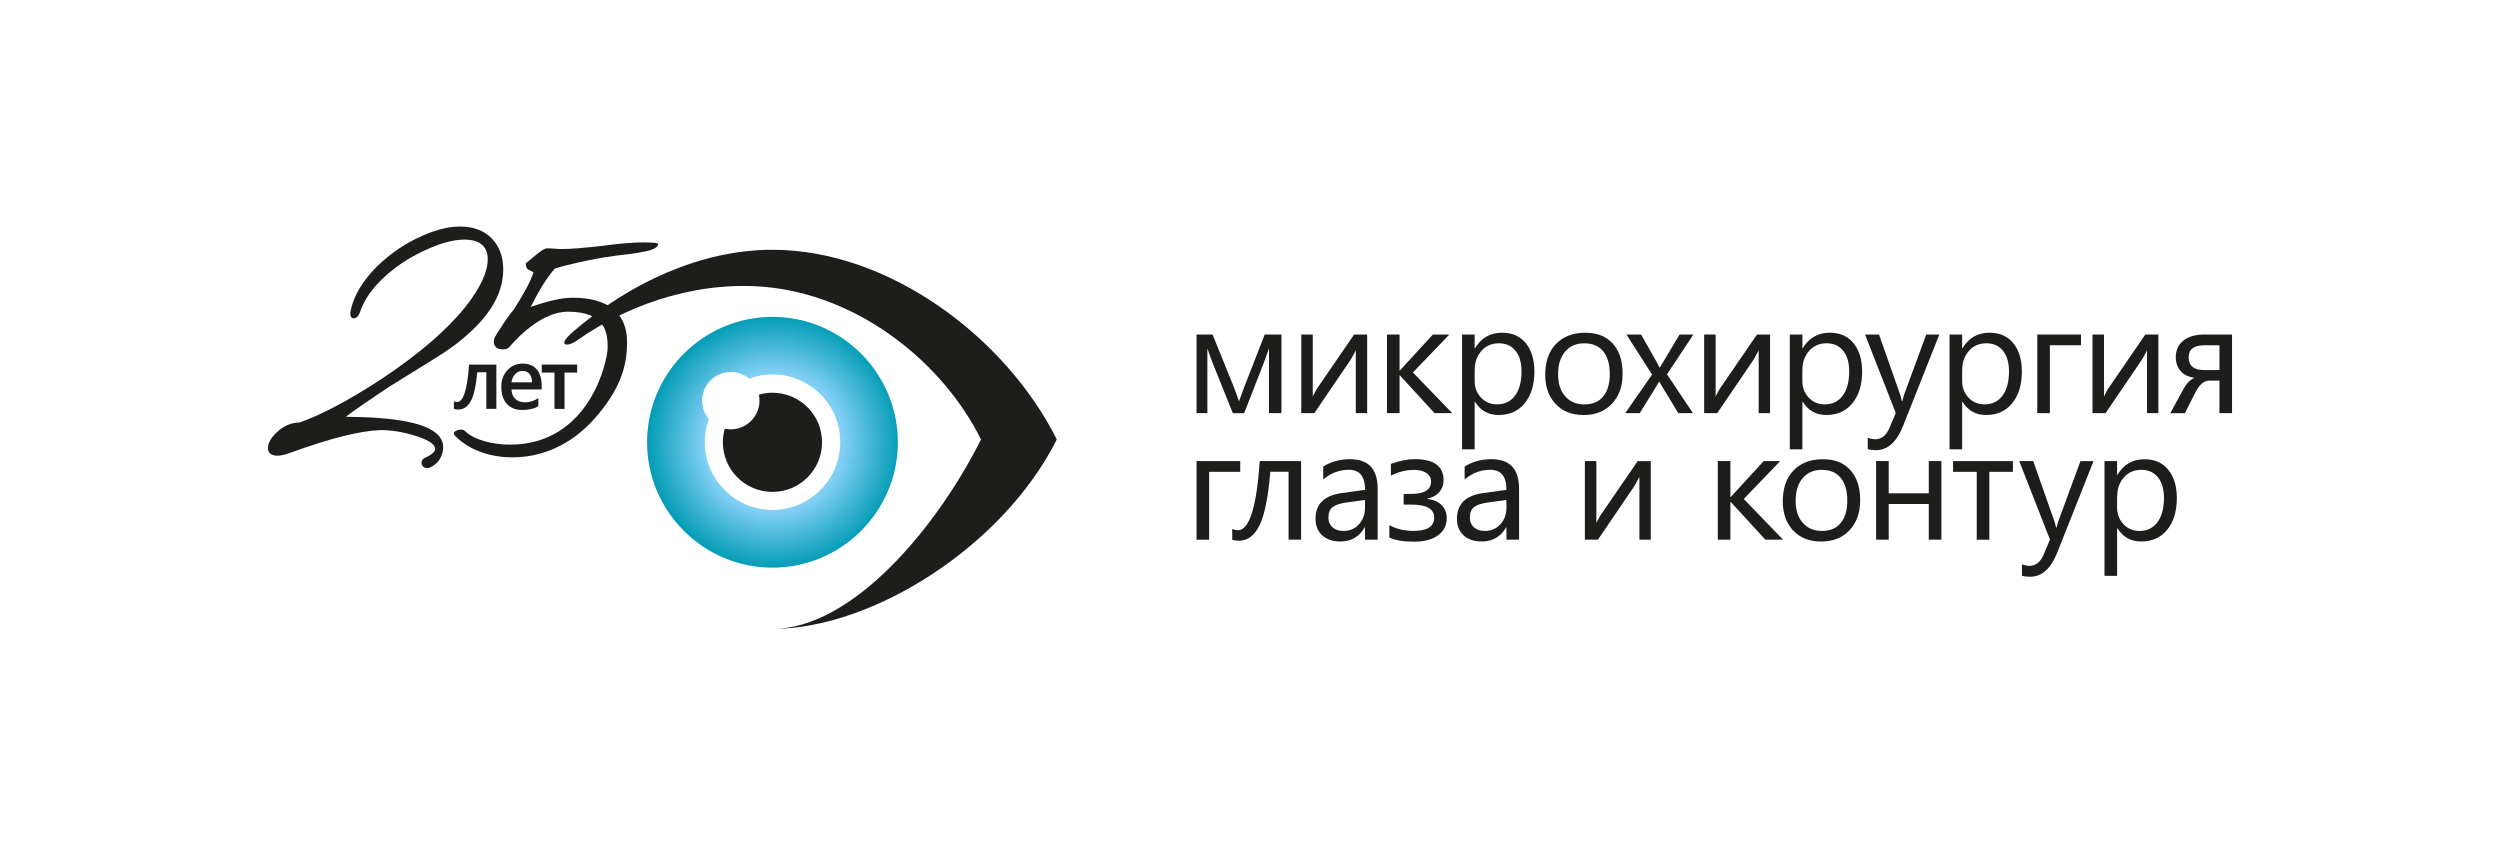 <?xml version="1.0" encoding="UTF-8"?> <svg xmlns="http://www.w3.org/2000/svg" xmlns:xlink="http://www.w3.org/1999/xlink" id="Layer_1" data-name="Layer 1" viewBox="0 0 523.97 179.29"><defs><style> .cls-1, .cls-2 { fill: #1d1d1b; } .cls-1, .cls-3 { fill-rule: evenodd; } .cls-3 { fill: url(#radial-gradient); } </style><radialGradient id="radial-gradient" cx="162.17" cy="92.68" fx="162.17" fy="92.68" r="26.72" gradientUnits="userSpaceOnUse"><stop offset=".55" stop-color="#81cff4"></stop><stop offset="1" stop-color="#009bb4"></stop></radialGradient></defs><path class="cls-2" d="M268.58,86.59h-2.61v-13.58c-.24.69-.6,1.7-1.09,3.03l-4.12,10.56h-2.37l-4.25-10.56c-.23-.57-.59-1.58-1.09-3.03v13.58h-2.27v-16.48h3.36l4.35,10.75c.31.78.71,1.87,1.19,3.25l1.17-3.19,4.22-10.81h3.51v16.48Z"></path><path class="cls-2" d="M286.54,86.59h-2.38v-13.15c-.24.46-.6,1.11-1.08,1.95l-7.61,11.2h-2.74v-16.48h2.41v12.99c.13-.31.41-.84.84-1.59l7.82-11.39h2.74v16.48Z"></path><path class="cls-2" d="M304.36,86.59h-3.7l-7.27-7.92h-.06v7.92h-2.64v-16.48h2.64v7.55h.06l6.92-7.55h3.46l-7.64,7.95,8.24,8.53Z"></path><path class="cls-2" d="M309.13,84.21h-.06v9.96h-2.64v-24.06h2.64v2.9h.06c1.3-2.19,3.2-3.28,5.7-3.28,2.12,0,3.78.74,4.97,2.21,1.19,1.48,1.79,3.45,1.79,5.93,0,2.76-.67,4.96-2.01,6.62-1.34,1.66-3.18,2.49-5.5,2.49-2.13,0-3.78-.92-4.94-2.77ZM309.07,77.56v2.3c0,1.36.44,2.52,1.33,3.47.89.95,2.01,1.42,3.37,1.42,1.6,0,2.85-.61,3.76-1.83.91-1.22,1.36-2.92,1.36-5.1,0-1.83-.42-3.27-1.27-4.31s-2-1.56-3.44-1.56c-1.53,0-2.77.53-3.7,1.6-.93,1.07-1.4,2.41-1.4,4.02Z"></path><path class="cls-2" d="M331.87,86.98c-2.44,0-4.38-.77-5.83-2.31-1.45-1.54-2.18-3.58-2.18-6.12,0-2.77.76-4.93,2.27-6.48,1.51-1.56,3.56-2.33,6.13-2.33s4.37.76,5.75,2.27c1.38,1.51,2.07,3.61,2.07,6.29s-.74,4.73-2.23,6.32c-1.49,1.58-3.48,2.37-5.98,2.37ZM332.06,71.95c-1.69,0-3.04.58-4.02,1.73-.99,1.15-1.48,2.74-1.48,4.77s.5,3.49,1.5,4.62c1,1.13,2.33,1.69,4.01,1.69s3.02-.55,3.94-1.66c.92-1.11,1.38-2.68,1.38-4.71s-.46-3.65-1.38-4.76c-.92-1.12-2.23-1.67-3.94-1.67Z"></path><path class="cls-2" d="M354.92,70.11l-5.54,8.34,5.44,8.14h-3.07l-3.24-5.34c-.2-.33-.44-.75-.72-1.25h-.06c-.05.1-.31.52-.76,1.25l-3.3,5.34h-3.04l5.62-8.08-5.37-8.4h3.07l3.19,5.63c.24.42.47.85.69,1.29h.06l4.12-6.92h2.91Z"></path><path class="cls-2" d="M370.98,86.59h-2.38v-13.15c-.24.46-.6,1.11-1.08,1.95l-7.61,11.2h-2.74v-16.48h2.41v12.99c.13-.31.41-.84.84-1.59l7.82-11.39h2.74v16.48Z"></path><path class="cls-2" d="M377.82,84.21h-.06v9.96h-2.64v-24.06h2.64v2.9h.06c1.3-2.19,3.2-3.28,5.7-3.28,2.12,0,3.78.74,4.97,2.21,1.19,1.48,1.79,3.45,1.79,5.93,0,2.76-.67,4.96-2.01,6.62-1.34,1.66-3.18,2.49-5.5,2.49-2.14,0-3.78-.92-4.94-2.77ZM377.75,77.56v2.3c0,1.36.44,2.52,1.33,3.47.88.95,2.01,1.42,3.37,1.42,1.6,0,2.85-.61,3.76-1.83.91-1.22,1.36-2.92,1.36-5.1,0-1.83-.42-3.27-1.27-4.31-.85-1.04-2-1.56-3.44-1.56-1.53,0-2.77.53-3.7,1.6-.93,1.07-1.4,2.41-1.4,4.02Z"></path><path class="cls-2" d="M406.46,70.11l-7.58,19.12c-1.35,3.41-3.25,5.12-5.7,5.12-.69,0-1.26-.07-1.72-.21v-2.37c.57.19,1.09.29,1.56.29,1.33,0,2.33-.79,2.99-2.38l1.32-3.12-6.44-16.45h2.93l4.46,12.68c.05.16.17.58.34,1.25h.1c.05-.26.16-.67.32-1.22l4.68-12.71h2.74Z"></path><path class="cls-2" d="M411.3,84.21h-.06v9.96h-2.64v-24.06h2.64v2.9h.06c1.3-2.19,3.2-3.28,5.7-3.28,2.12,0,3.78.74,4.97,2.21,1.19,1.48,1.79,3.45,1.79,5.93,0,2.76-.67,4.96-2.01,6.62-1.34,1.66-3.18,2.49-5.5,2.49-2.13,0-3.78-.92-4.94-2.77ZM411.24,77.56v2.3c0,1.36.44,2.52,1.33,3.47.89.95,2.01,1.42,3.37,1.42,1.6,0,2.85-.61,3.76-1.83.91-1.22,1.36-2.92,1.36-5.1,0-1.83-.42-3.27-1.27-4.31-.85-1.04-2-1.56-3.44-1.56-1.53,0-2.77.53-3.7,1.6-.93,1.07-1.4,2.41-1.4,4.02Z"></path><path class="cls-2" d="M436.15,72.36h-6.52v14.23h-2.64v-16.48h9.16v2.25Z"></path><path class="cls-2" d="M452.37,86.59h-2.38v-13.15c-.23.46-.59,1.11-1.08,1.95l-7.61,11.2h-2.74v-16.48h2.41v12.99c.13-.31.41-.84.84-1.59l7.82-11.39h2.74v16.48Z"></path><path class="cls-2" d="M467.81,86.59h-2.64v-6.82h-2.2c-1.06,0-2.03.86-2.9,2.58l-2.14,4.25h-3.06l2.77-5.09c.64-1.18,1.42-1.96,2.33-2.33-1.29-.17-2.27-.64-2.94-1.42-.68-.77-1.01-1.74-1.01-2.9,0-1.46.53-2.61,1.58-3.47,1.06-.85,2.54-1.28,4.45-1.28h5.76v16.48ZM465.17,77.56v-5.2h-3.12c-2.22,0-3.33.84-3.33,2.53,0,1.78,1.08,2.67,3.23,2.67h3.22Z"></path><g><g><path class="cls-2" d="M259.94,98.89h-6.52v14.23h-2.64v-16.48h9.16v2.25Z"></path><path class="cls-2" d="M272.69,113.11h-2.62v-14.24h-3.83c-.44,5.33-1.19,9.08-2.26,11.23-1.07,2.16-2.5,3.23-4.3,3.23-.55,0-1.02-.07-1.42-.22v-2.27c.38.19.78.29,1.22.29,2.36,0,3.88-4.83,4.55-14.5h8.66v16.48Z"></path><path class="cls-2" d="M288.73,113.11h-2.64v-2.58h-.06c-1.15,1.97-2.84,2.96-5.07,2.96-1.64,0-2.93-.43-3.85-1.3-.93-.87-1.39-2.02-1.39-3.46,0-3.08,1.81-4.87,5.44-5.38l4.94-.69c0-2.8-1.13-4.2-3.4-4.2-1.98,0-3.78.68-5.37,2.03v-2.7c1.62-1.03,3.49-1.55,5.6-1.55,3.87,0,5.81,2.05,5.81,6.15v10.72ZM286.09,104.78l-3.97.55c-1.22.17-2.15.47-2.77.91-.62.43-.93,1.2-.93,2.31,0,.8.29,1.46.86,1.97.57.51,1.34.76,2.29.76,1.31,0,2.39-.46,3.24-1.38.85-.92,1.28-2.08,1.28-3.48v-1.64Z"></path><path class="cls-2" d="M291.19,112.65v-2.59c1.44.8,3.12,1.21,5.04,1.21,2.91,0,4.36-.92,4.36-2.77s-1.59-2.74-4.78-2.74h-1.62v-2.24h1.54c2.8,0,4.2-.87,4.2-2.61,0-.74-.32-1.33-.96-1.77-.64-.44-1.52-.66-2.64-.66-1.6,0-3.2.4-4.81,1.21v-2.46c1.82-.67,3.5-1,5.02-1,4.01,0,6.02,1.48,6.02,4.43,0,.96-.3,1.78-.89,2.47-.6.69-1.43,1.15-2.5,1.38v.08c1.22.1,2.2.51,2.94,1.24.74.73,1.11,1.65,1.11,2.77,0,1.5-.61,2.7-1.82,3.59-1.21.89-2.88,1.34-5,1.34-2.26,0-4-.29-5.2-.87Z"></path><path class="cls-2" d="M318.37,113.11h-2.64v-2.58h-.06c-1.15,1.97-2.84,2.96-5.07,2.96-1.64,0-2.93-.43-3.85-1.3-.93-.87-1.39-2.02-1.39-3.46,0-3.08,1.81-4.87,5.44-5.38l4.94-.69c0-2.8-1.13-4.2-3.4-4.2-1.98,0-3.78.68-5.37,2.03v-2.7c1.62-1.03,3.49-1.55,5.6-1.55,3.87,0,5.81,2.05,5.81,6.15v10.72ZM315.73,104.78l-3.97.55c-1.22.17-2.15.47-2.77.91-.62.43-.93,1.2-.93,2.31,0,.8.29,1.46.86,1.97.57.51,1.34.76,2.29.76,1.31,0,2.39-.46,3.24-1.38.85-.92,1.28-2.08,1.28-3.48v-1.64Z"></path></g><g><path class="cls-2" d="M345.98,113.11h-2.38v-13.15c-.24.46-.6,1.11-1.08,1.95l-7.61,11.2h-2.74v-16.48h2.41v12.99c.13-.31.41-.84.84-1.59l7.82-11.39h2.74v16.48Z"></path><path class="cls-2" d="M373.7,113.11h-3.7l-7.27-7.92h-.06v7.92h-2.64v-16.48h2.64v7.55h.06l6.92-7.55h3.46l-7.64,7.95,8.24,8.53Z"></path><path class="cls-2" d="M381.66,113.5c-2.44,0-4.38-.77-5.83-2.31-1.45-1.54-2.18-3.58-2.18-6.12,0-2.77.76-4.93,2.27-6.49,1.51-1.56,3.56-2.33,6.13-2.33s4.37.76,5.75,2.27c1.38,1.51,2.07,3.61,2.07,6.29s-.74,4.73-2.23,6.32c-1.49,1.58-3.48,2.37-5.98,2.37ZM381.85,98.47c-1.7,0-3.04.58-4.02,1.73-.99,1.15-1.48,2.74-1.48,4.77s.5,3.49,1.5,4.62c1,1.13,2.33,1.69,4.01,1.69s3.02-.55,3.93-1.66c.92-1.1,1.38-2.68,1.38-4.71s-.46-3.65-1.38-4.76c-.92-1.12-2.23-1.67-3.93-1.67Z"></path><path class="cls-2" d="M406.89,113.11h-2.64v-7.48h-8.4v7.48h-2.64v-16.48h2.64v6.76h8.4v-6.76h2.64v16.48Z"></path><path class="cls-2" d="M421.88,98.89h-4.94v14.23h-2.64v-14.23h-4.96v-2.25h12.54v2.25Z"></path><path class="cls-2" d="M438.78,96.64l-7.58,19.12c-1.35,3.41-3.25,5.12-5.7,5.12-.69,0-1.26-.07-1.72-.21v-2.37c.57.19,1.09.29,1.56.29,1.33,0,2.33-.79,2.99-2.38l1.32-3.12-6.44-16.45h2.93l4.46,12.68c.05.16.17.58.34,1.26h.1c.05-.26.16-.66.32-1.22l4.68-12.71h2.74Z"></path><path class="cls-2" d="M443.78,110.73h-.06v9.96h-2.64v-24.06h2.64v2.9h.06c1.3-2.19,3.2-3.28,5.7-3.28,2.12,0,3.78.74,4.97,2.21,1.19,1.47,1.79,3.45,1.79,5.93,0,2.76-.67,4.96-2.01,6.62-1.34,1.66-3.18,2.48-5.5,2.48-2.14,0-3.78-.92-4.94-2.77ZM443.72,104.09v2.3c0,1.36.44,2.52,1.33,3.47.88.95,2.01,1.42,3.37,1.42,1.6,0,2.85-.61,3.76-1.84.91-1.22,1.36-2.92,1.36-5.1,0-1.83-.42-3.27-1.27-4.31-.85-1.04-2-1.56-3.44-1.56-1.53,0-2.77.53-3.7,1.6-.93,1.07-1.4,2.41-1.4,4.01Z"></path></g></g><g><path class="cls-1" d="M120.97,71.33c11.84-8.36,26.93-12.74,40.92-11.03,18.71,2.28,35.67,15.69,43.72,31.8-9.26,18.49-26.98,39.71-43.72,39.71,21.03,0,48.44-17.38,59.6-39.71-10.68-21.36-35.14-39.75-59.6-39.75-14.97,0-29.92,6.94-41.77,17.16-3.58,3.09-1.25,3.31.85,1.83Z"></path><path class="cls-3" d="M161.9,66.41c-14.47,0-26.28,11.8-26.28,26.28s11.8,26.28,26.28,26.28,26.28-11.8,26.28-26.28-11.8-26.28-26.28-26.28ZM161.91,106.88c-7.82,0-14.2-6.38-14.2-14.2,0-1.7.32-3.32.87-4.84-.89-1.05-1.42-2.4-1.42-3.87,0-3.31,2.7-6.01,6.01-6.01,1.46,0,2.81.53,3.85,1.4,1.53-.57,3.17-.89,4.89-.89,7.82,0,14.2,6.38,14.2,14.21s-6.38,14.2-14.2,14.2Z"></path><path class="cls-1" d="M161.9,82.31c-.99,0-1.95.15-2.85.41.09.4.13.82.13,1.25,0,3.31-2.7,6.01-6.01,6.01-.43,0-.85-.05-1.26-.13-.26.91-.41,1.86-.41,2.85,0,5.74,4.65,10.4,10.4,10.4s10.39-4.66,10.39-10.4-4.65-10.39-10.39-10.39Z"></path></g><path class="cls-2" d="M89.55,98.13c-.22,0-.44-.06-.65-.19-.47-.28-.56-.66-.56-.93,0-.36.17-.86,1-1.19.84-.39,1.87-1.02,1.87-1.75,0-.63-.67-1.6-3.88-2.65-2.66-.84-5.13-1.27-7.34-1.27h-.37c-4.2.15-10.5,1.74-18.72,4.73-1.16.42-2.06.63-2.77.63-1.71,0-1.97-1-1.97-1.59,0-1.13.68-2.28,2.09-3.53,1.37-1.21,2.88-1.83,4.48-1.83,4.45-1.52,10.33-4.62,17.35-9.21,3.88-2.59,7.33-5.18,10.25-7.69,2.9-2.51,5.36-5.01,7.3-7.45,3.04-3.88,4.59-7.2,4.59-9.86s-1.6-4.13-4.89-4.13c-2.1,0-4.58.62-7.38,1.85-3.37,1.44-6.35,3.29-8.87,5.51-2.85,2.5-4.74,5.13-5.62,7.82-.31.88-.77,1.32-1.35,1.32-.21,0-.69-.1-.69-.99,0-.3.03-.54.1-.73.65-3.08,2.52-6.19,5.52-9.19,1.37-1.32,2.87-2.54,4.46-3.63,1.6-1.09,3.35-2.05,5.23-2.86,2.8-1.22,5.38-1.84,7.69-1.84,2.81,0,5.04.84,6.64,2.49,1.6,1.65,2.41,3.83,2.41,6.49,0,3.7-1.53,7.31-4.54,10.73-1.11,1.26-2.45,2.56-4,3.85-1.54,1.29-3.4,2.61-5.51,3.91l-9.49,5.88c-4.76,3.14-7.92,5.32-9.43,6.52,10.61.08,16.94,1.33,19.32,3.83.76.79,1.11,1.72,1.06,2.75-.16,1.97-1.13,3.34-2.87,4.1-.16.06-.31.09-.46.09Z"></path><path class="cls-2" d="M128.92,53.62c-4.82.54-12.68,2.53-12.68,2.73-1.47,1.62-3.15,4.28-5.01,7.96,3.54-1.18,6.33-1.91,8.79-1.91,7.47,0,11.41,3.21,11.41,9.35,0,5.31-1.66,10.1-6.74,15.89s-11.3,8.21-17.29,8.21-9.99-2.39-12.03-4.51c-1.01-1.05,1.45-1.63,1.96-1.11,2.02,2.06,6.11,2.96,9.55,2.96,16.64,0,20.48-17.45,20.48-20.39s-.39-7.47-8.32-7.47c-6.47,0-12.34,7.52-12.38,7.52-.34.25-.74.37-1.18.37-1.33,0-1.99-.56-1.99-1.7,0-.2.07-.49.22-.88.05-.05.11-.14.18-.26.07-.12.16-.28.26-.48l.88-1.33c.39-.64.81-1.26,1.25-1.88s.91-1.22,1.4-1.81c2.21-3.44,3.59-6.04,4.13-7.81-.39-.2-.76-.39-1.11-.59-.34-.2-.52-.64-.52-1.33.15-.05.88-.64,2.21-1.77,1.08-.89,1.82-1.33,2.21-1.33h.48c.27,0,.65.03,1.14.07.49.05.87.07,1.14.07h.48c1.77,0,4.54-.22,8.33-.66,1.87-.25,3.51-.43,4.94-.55,1.42-.12,2.63-.18,3.61-.18s1.9.04,2.76.11c.86.07.61,1.18-2.03,1.75-2.43.52-5.61.84-6.55.94Z"></path><g><path class="cls-2" d="M104.04,85.7h-2.11v-7.68h-1.9c-.27,2.87-.72,4.89-1.37,6.06-.64,1.17-1.51,1.75-2.6,1.75-.36,0-.67-.05-.93-.15v-1.57c.21.1.44.15.68.15,1.3,0,2.13-2.61,2.5-7.84h5.72v9.29Z"></path><path class="cls-2" d="M113.54,81.63h-6.33c.02.86.29,1.52.8,1.99.5.47,1.2.7,2.08.7.99,0,1.9-.3,2.73-.89v1.7c-.85.53-1.97.8-3.36.8s-2.44-.42-3.22-1.27c-.78-.84-1.17-2.03-1.17-3.56,0-1.45.43-2.62,1.28-3.53.86-.91,1.92-1.37,3.19-1.37s2.25.41,2.95,1.22c.7.82,1.04,1.95,1.04,3.4v.81ZM111.51,80.14c0-.76-.19-1.34-.54-1.77-.35-.42-.83-.63-1.45-.63s-1.12.22-1.54.66c-.42.44-.68,1.02-.78,1.73h4.3Z"></path><path class="cls-2" d="M120.97,78.09h-2.65v7.61h-2.11v-7.61h-2.67v-1.68h7.43v1.68Z"></path></g></svg> 